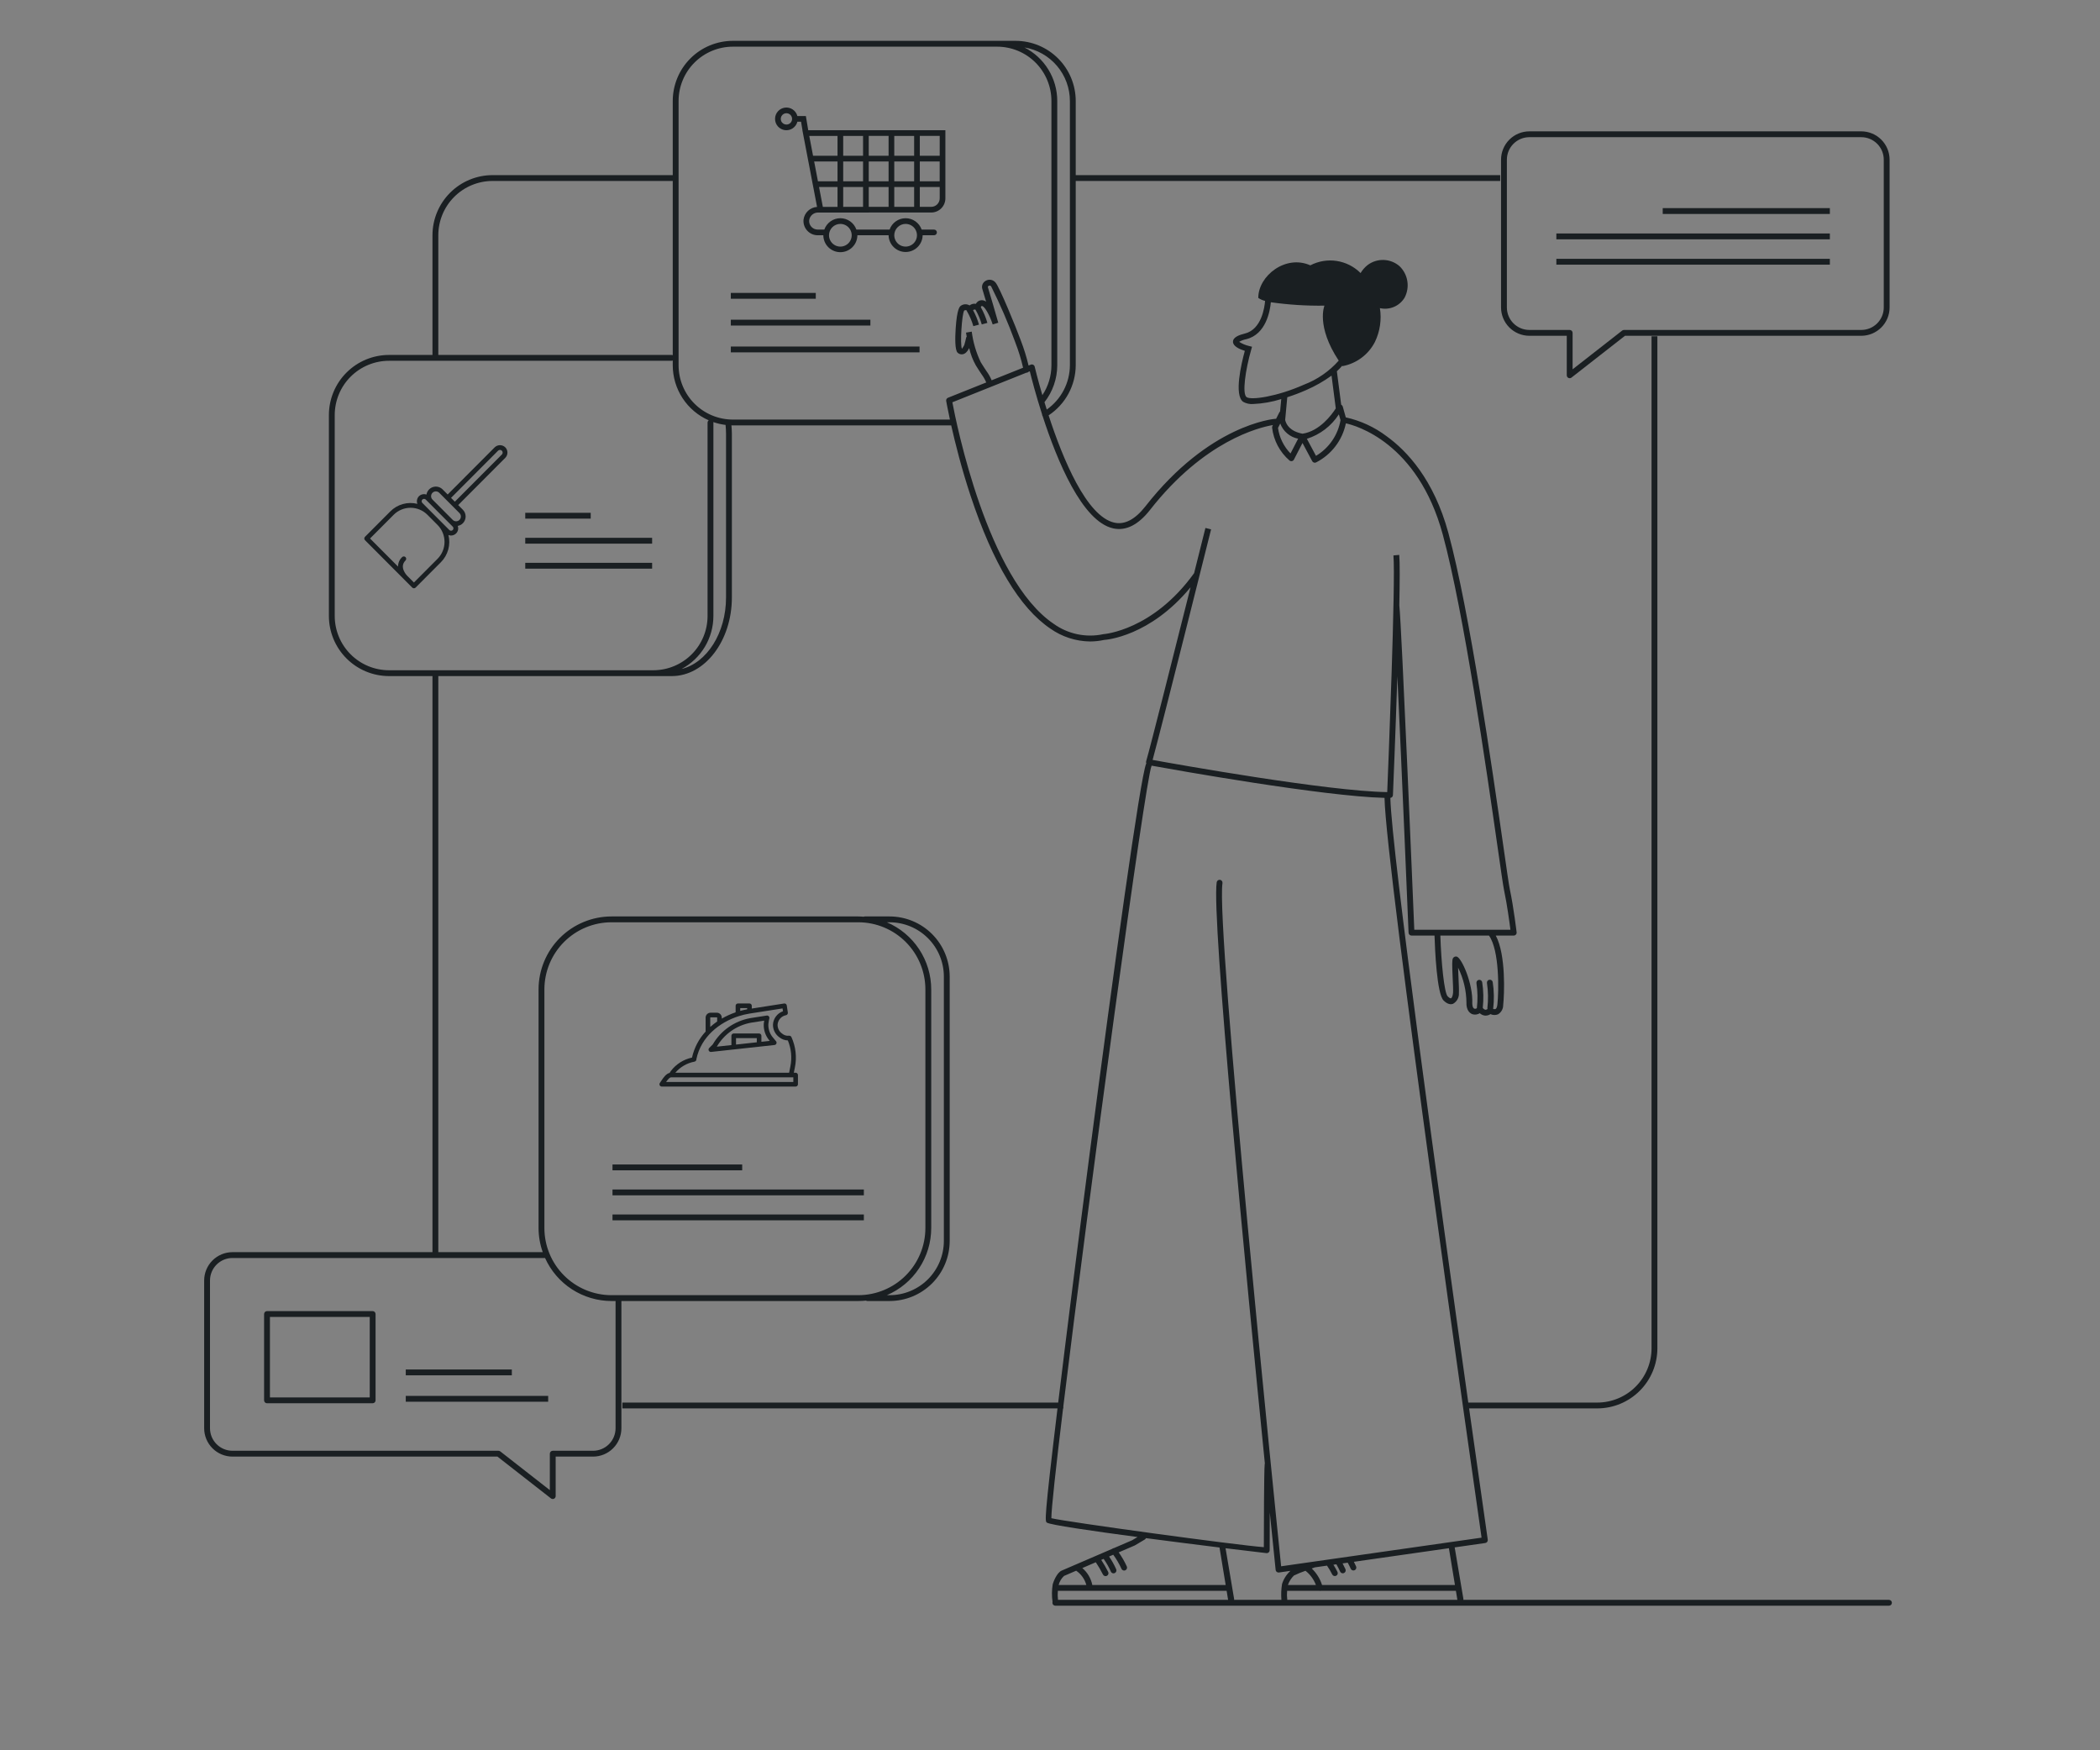 <?xml version="1.0" encoding="utf-8"?><svg width="360" height="300" viewBox="0 0 360 300" fill="none" xmlns="http://www.w3.org/2000/svg">
<rect x="0" y="0" width="360" height="300" fill="#808080" stroke="none"/>
<g id="icon3">
<g id="Group 269">
<rect id="Rectangle 217" width="360" height="300" fill="white" fill-opacity="0.01"/>
<g id="Layer 2">
<g id="Layer 1">
<path id="Vector" d="M323.824 274.219H250.851C250.861 274.176 250.868 274.133 250.874 274.089L249.375 265.224L254.62 264.474C254.751 264.455 254.87 264.385 254.949 264.279C255.029 264.173 255.063 264.039 255.044 263.908C254.999 263.589 253.7 254.546 251.847 241.402H273.823C276.554 241.399 279.171 240.313 281.102 238.382C283.033 236.452 284.119 233.834 284.122 231.103V57.64H283.122V231.104C283.119 233.569 282.138 235.932 280.395 237.676C278.652 239.419 276.288 240.399 273.823 240.402H251.706C246.888 206.202 238.536 145.81 238.347 136.759C238.465 136.747 238.574 136.693 238.655 136.607C238.736 136.521 238.783 136.409 238.789 136.291C238.821 135.521 239.226 125.766 239.548 115.883C240.327 132.309 241.453 159.501 241.469 159.877C241.474 160.006 241.529 160.128 241.622 160.217C241.716 160.307 241.84 160.357 241.969 160.356H245.917C245.993 162.796 246.32 170.335 247.466 171.48C248.176 172.191 248.745 172.181 249.095 172.051C249.421 171.869 249.688 171.598 249.865 171.27C250.043 170.942 250.123 170.57 250.096 170.198C250.128 169.705 250.082 168.703 250.032 167.642C250.006 167.104 249.975 166.429 249.958 165.857C250.89 167.742 251.381 169.814 251.392 171.917C251.362 172.537 251.573 173.647 252.555 173.872C252.942 173.951 253.345 173.877 253.679 173.666C253.901 173.873 254.179 174.01 254.479 174.062C254.546 174.072 254.613 174.077 254.681 174.077C254.975 174.073 255.262 173.985 255.506 173.821C255.708 173.916 255.926 173.969 256.149 173.975C256.372 173.981 256.593 173.941 256.799 173.857C257.073 173.695 257.299 173.464 257.455 173.187C257.611 172.91 257.692 172.597 257.688 172.279C257.884 170.519 258.19 163.673 256.42 160.357H259.496C259.566 160.357 259.636 160.342 259.701 160.313C259.765 160.284 259.823 160.242 259.869 160.189C259.916 160.136 259.952 160.074 259.973 160.007C259.994 159.939 260.001 159.868 259.992 159.798C259.987 159.755 259.474 155.45 258.828 152.434C258.678 151.734 258.263 148.845 257.69 144.845C255.822 131.835 251.938 104.764 248.294 91.347C245.796 82.151 241.159 77.259 237.709 74.775C235.635 73.204 233.246 72.101 230.706 71.539L230.18 69.662C230.16 69.598 230.125 69.538 230.08 69.488C230.035 69.438 229.979 69.398 229.917 69.37L229.178 63.635C229.506 63.341 229.813 63.023 230.096 62.685C230.113 62.709 230.127 62.732 230.145 62.756L230.152 62.755C231.331 62.533 232.443 62.046 233.403 61.329C234.364 60.612 235.148 59.685 235.696 58.619C236.569 56.818 236.87 54.793 236.557 52.816C237.362 53 238.205 52.925 238.965 52.602C239.726 52.279 240.364 51.724 240.791 51.017C241.252 50.14 241.415 49.136 241.254 48.159C241.092 47.181 240.615 46.283 239.896 45.602C239.144 44.958 238.194 44.589 237.205 44.557C236.215 44.525 235.243 44.83 234.45 45.424C233.966 45.805 233.557 46.272 233.243 46.802C232.135 45.693 230.701 44.967 229.151 44.729C227.601 44.491 226.015 44.754 224.625 45.48C220.369 43.58 215.689 47.31 215.706 51.065C216.061 51.304 216.456 51.477 216.872 51.577C216.779 52.717 216.257 56.459 213.411 57.166C212.461 57.403 211.371 57.776 211.369 58.576C211.366 59.347 212.482 59.853 213.398 60.137C212.781 62.393 211.53 67.722 213.109 68.872C213.634 69.165 214.235 69.297 214.835 69.249C216.467 69.176 218.083 68.891 219.642 68.402L219.446 70.508C219.399 70.549 219.36 70.599 219.331 70.655L218.725 71.85L218.719 71.773C218.259 71.808 207.32 72.778 196.363 86.779C194.6 89.032 192.807 89.976 191.042 89.584C186.263 88.531 182.189 78.639 179.763 71.191C181.182 70.254 182.349 68.981 183.16 67.485C183.97 65.989 184.4 64.317 184.411 62.616V31.016H257.178V30.016H184.411V17.299C184.407 14.568 183.321 11.951 181.391 10.02C179.46 8.089 176.842 7.003 174.112 7L125.627 7C122.897 7.003 120.279 8.089 118.348 10.02C116.418 11.951 115.332 14.568 115.329 17.299V30.017H84.438C81.707 30.02 79.089 31.106 77.159 33.036C75.228 34.967 74.142 37.585 74.139 40.315V60.838H66.681C63.95 60.841 61.333 61.927 59.402 63.858C57.471 65.788 56.385 68.406 56.382 71.137V105.582C56.385 108.312 57.471 110.93 59.402 112.861C61.333 114.792 63.95 115.878 66.681 115.881H74.139V214.621H39.853C38.567 214.622 37.333 215.134 36.423 216.044C35.513 216.954 35.002 218.188 35 219.475V244.809C35.002 246.095 35.513 247.329 36.423 248.239C37.333 249.149 38.567 249.661 39.853 249.662H85.278L94.45 256.827C94.524 256.885 94.612 256.92 94.706 256.93C94.799 256.94 94.893 256.923 94.977 256.882C95.061 256.841 95.132 256.778 95.182 256.698C95.231 256.619 95.258 256.527 95.258 256.434V249.662H101.672C102.959 249.661 104.192 249.149 105.102 248.239C106.012 247.329 106.524 246.095 106.525 244.809V222.995H147.138C147.577 222.995 148.016 222.971 148.452 222.925C148.525 222.969 148.608 222.993 148.693 222.995H152.506C155.236 222.992 157.854 221.906 159.785 219.975C161.716 218.044 162.802 215.427 162.805 212.696V167.378C162.801 164.648 161.715 162.03 159.785 160.099C157.854 158.169 155.236 157.083 152.506 157.08H148.258C148.187 157.081 148.117 157.096 148.053 157.126C147.749 157.104 147.447 157.08 147.138 157.08H104.825C101.511 157.084 98.334 158.402 95.99 160.745C93.647 163.089 92.329 166.266 92.325 169.58V210.495C92.328 211.901 92.57 213.296 93.04 214.621H75.139V115.881H115.165C120.844 115.881 125.464 109.837 125.464 102.407V74.311C125.464 73.841 125.424 73.371 125.387 72.903C125.468 72.905 125.546 72.915 125.627 72.915H163.065C163.748 75.957 164.845 80.336 166.391 84.999C170.221 96.552 174.818 104.203 180.054 107.739C182.045 109.147 184.416 109.918 186.854 109.949C187.672 109.948 188.486 109.859 189.284 109.684C189.62 109.664 197.107 109.116 204.094 100.663C201.319 111.713 197.181 128.118 196.479 130.504C196.448 130.619 196.46 130.741 196.513 130.849C196.503 130.861 196.494 130.873 196.486 130.886C195.473 133.22 190.85 166.683 186.863 197.221C184.814 212.909 182.828 228.623 181.405 240.402H106.69V241.402H181.285C178.975 260.591 179.138 260.729 179.464 260.974C179.974 261.357 187.093 262.396 195.009 263.448L194.082 264L190.955 265.346C190.865 265.353 190.778 265.385 190.705 265.438C190.696 265.445 190.692 265.456 190.683 265.463L184.389 268.174L184.372 268.181L182.014 269.197C181.127 269.579 180.574 271.194 180.471 271.515C180.299 272.53 180.288 273.564 180.439 274.582C180.423 274.626 180.414 274.672 180.411 274.719C180.411 274.851 180.464 274.978 180.557 275.072C180.651 275.166 180.778 275.219 180.911 275.219H181.136L181.148 275.221H181.15L181.165 275.219H210.512L210.526 275.221H210.533L210.548 275.219H323.824C323.956 275.219 324.083 275.166 324.177 275.072C324.271 274.978 324.324 274.851 324.324 274.719C324.324 274.586 324.271 274.459 324.177 274.365C324.083 274.271 323.956 274.219 323.824 274.219V274.219ZM152.506 158.08C154.971 158.083 157.335 159.063 159.078 160.806C160.821 162.549 161.802 164.913 161.805 167.378V212.696C161.802 215.161 160.821 217.525 159.078 219.268C157.335 221.011 154.971 221.992 152.506 221.995H152.032C154.286 221.033 156.209 219.431 157.561 217.387C158.913 215.342 159.635 212.946 159.638 210.495V169.58C159.635 167.129 158.913 164.733 157.561 162.689C156.209 160.644 154.287 159.042 152.032 158.08H152.506ZM93.325 169.58C93.329 166.531 94.541 163.608 96.697 161.452C98.853 159.296 101.776 158.083 104.825 158.08H147.138C150.187 158.083 153.11 159.296 155.266 161.452C157.422 163.608 158.634 166.531 158.638 169.58V210.495C158.634 213.544 157.422 216.467 155.266 218.623C153.11 220.779 150.187 221.992 147.138 221.995H104.825C101.776 221.992 98.853 220.779 96.697 218.623C94.541 216.467 93.329 213.544 93.325 210.495V169.58ZM104.825 222.995H105.525V244.809C105.524 245.83 105.118 246.81 104.395 247.532C103.673 248.255 102.693 248.661 101.672 248.662H94.758C94.625 248.662 94.498 248.715 94.404 248.808C94.311 248.902 94.258 249.029 94.258 249.162V255.408L85.758 248.768C85.67 248.699 85.562 248.661 85.45 248.662H39.853C38.832 248.661 37.852 248.254 37.13 247.532C36.408 246.81 36.001 245.83 36 244.809V219.475C36.001 218.453 36.407 217.473 37.13 216.751C37.852 216.029 38.832 215.622 39.853 215.621H93.437C94.425 217.815 96.025 219.678 98.044 220.986C100.064 222.294 102.419 222.992 104.825 222.995V222.995ZM220.676 274.219C220.611 273.703 220.603 273.183 220.651 272.666H226.215C226.241 272.67 226.261 272.69 226.287 272.69C226.33 272.691 226.373 272.685 226.415 272.674C226.421 272.672 226.425 272.668 226.431 272.666H249.582L249.836 274.213H249.833C249.823 274.213 249.814 274.218 249.804 274.219H220.676ZM181.371 274.219C181.307 273.703 181.3 273.183 181.348 272.666H210.278L210.533 274.219H181.371ZM210.095 265.37C214.207 265.875 217.072 266.213 217.157 266.213C217.29 266.213 217.417 266.16 217.511 266.066C217.605 265.973 217.657 265.845 217.657 265.713C217.658 263.953 217.664 261.565 217.676 259.223C218.232 264.724 218.603 268.331 218.681 269.083C218.694 269.206 218.752 269.32 218.843 269.403C218.935 269.486 219.054 269.532 219.178 269.533C219.202 269.532 219.226 269.531 219.249 269.528L221.217 269.246L221.216 269.247C220.547 269.859 220.051 270.636 219.778 271.499C219.633 272.398 219.596 273.312 219.669 274.219H211.551C211.56 274.179 211.566 274.138 211.57 274.097L210.095 265.37ZM225.584 271.666H220.787C221 271.055 221.351 270.501 221.814 270.049C222.458 269.737 223.12 269.464 223.798 269.233C224.604 269.866 225.222 270.707 225.584 271.666V271.666ZM249.418 271.666H226.637C226.293 270.592 225.687 269.621 224.873 268.841C225.013 268.791 225.153 268.741 225.291 268.692C225.313 268.682 225.333 268.669 225.353 268.655L227.484 268.351C227.819 268.831 228.118 269.335 228.378 269.858C228.407 269.919 228.448 269.973 228.498 270.017C228.549 270.061 228.607 270.095 228.671 270.116C228.735 270.137 228.802 270.145 228.869 270.14C228.936 270.134 229.001 270.116 229.06 270.085C229.119 270.053 229.172 270.011 229.215 269.959C229.257 269.907 229.289 269.847 229.308 269.783C229.327 269.719 229.333 269.651 229.325 269.585C229.318 269.518 229.297 269.454 229.264 269.395C229.025 268.938 228.826 268.575 228.584 268.194L229.097 268.121C229.333 268.531 229.53 268.925 229.739 269.375C229.779 269.461 229.843 269.534 229.924 269.586C230.004 269.637 230.097 269.664 230.193 269.664C230.265 269.664 230.337 269.648 230.403 269.617C230.462 269.589 230.516 269.55 230.56 269.502C230.605 269.454 230.639 269.397 230.662 269.335C230.684 269.274 230.695 269.208 230.692 269.143C230.689 269.077 230.674 269.013 230.646 268.953C230.484 268.605 230.327 268.287 230.158 267.969L231.038 267.843C231.231 268.193 231.396 268.525 231.558 268.888C231.612 269.009 231.712 269.103 231.836 269.151C231.96 269.198 232.097 269.194 232.218 269.14C232.339 269.086 232.434 268.986 232.481 268.862C232.529 268.738 232.525 268.6 232.471 268.479C232.362 268.235 232.235 267.97 232.093 267.693L248.383 265.365L249.418 271.666ZM255.262 160.371C257.072 162.917 256.945 169.909 256.694 172.168C256.647 172.591 256.53 172.876 256.374 172.951C256.236 172.992 256.089 172.981 255.959 172.92C255.965 172.905 255.97 172.889 255.974 172.873C256.152 171.36 256.125 169.83 255.893 168.324C255.881 168.26 255.856 168.198 255.82 168.143C255.783 168.089 255.737 168.041 255.682 168.005C255.628 167.968 255.567 167.942 255.502 167.929C255.438 167.916 255.372 167.915 255.307 167.928C255.243 167.94 255.181 167.965 255.126 168.002C255.072 168.038 255.024 168.084 254.988 168.139C254.951 168.193 254.925 168.255 254.912 168.319C254.899 168.383 254.898 168.45 254.911 168.514C255.12 169.917 255.144 171.341 254.982 172.749C254.974 172.815 254.979 172.882 254.997 172.946C254.895 173.031 254.766 173.076 254.634 173.075C254.45 173.022 254.291 172.904 254.187 172.743C254.349 171.28 254.316 169.802 254.089 168.347C254.064 168.217 253.988 168.102 253.878 168.027C253.768 167.953 253.634 167.925 253.503 167.951C253.373 167.976 253.258 168.051 253.184 168.161C253.109 168.271 253.082 168.406 253.107 168.536C253.316 169.939 253.34 171.363 253.178 172.772C253.177 172.782 253.181 172.791 253.18 172.801C253.123 172.843 253.059 172.874 252.99 172.89C252.921 172.907 252.849 172.91 252.779 172.898C252.375 172.805 252.39 171.972 252.391 171.962C252.527 168.582 250.574 164.172 249.712 163.951C249.589 163.928 249.462 163.943 249.348 163.995C249.234 164.047 249.139 164.133 249.076 164.242C248.913 164.567 248.921 165.308 249.033 167.69C249.079 168.676 249.127 169.696 249.098 170.132C249.058 170.727 248.863 171.07 248.743 171.115C248.686 171.138 248.492 171.093 248.173 170.774C247.579 170.181 247.062 164.933 246.918 160.357H255.256L255.262 160.371ZM229.802 72.021C229.584 73.283 229.095 74.482 228.369 75.537C227.644 76.592 226.698 77.477 225.598 78.132L224.038 75.212C226.298 74.494 228.237 73.01 229.521 71.017L229.802 72.021ZM213.697 68.064C212.911 67.492 213.499 63.396 214.494 59.929L214.636 59.434L214.137 59.307C213.529 59.169 212.949 58.927 212.424 58.591C212.804 58.371 213.22 58.217 213.652 58.137C217.048 57.293 217.724 53.287 217.859 51.807C220.902 52.238 223.975 52.433 227.049 52.389C227.049 52.389 225.568 55.875 229.495 61.811C227.873 63.642 225.833 65.054 223.548 65.927C218.945 67.978 214.466 68.629 213.697 68.064V68.064ZM223.955 66.841C225.476 66.179 226.922 65.355 228.266 64.383L228.99 70.003C228.287 71.101 226.229 73.893 223.287 74.339C221.181 73.927 220.508 72.826 220.314 71.987L220.675 68.087C221.79 67.73 222.884 67.314 223.955 66.842V66.841ZM219.471 72.59C219.715 73.251 220.125 73.838 220.662 74.294C221.199 74.75 221.845 75.06 222.537 75.194L221.232 77.724C220.07 76.53 219.319 74.998 219.086 73.349L219.471 72.59ZM183.411 17.298V62.616C183.401 64.105 183.036 65.569 182.346 66.888C181.656 68.206 180.661 69.341 179.444 70.198C179.308 69.767 179.177 69.345 179.053 68.938C180.466 67.133 181.238 64.909 181.244 62.617V17.299C181.241 15.401 180.715 13.541 179.722 11.924C178.73 10.307 177.31 8.995 175.619 8.133C177.792 8.492 179.768 9.61 181.195 11.288C182.622 12.966 183.407 15.096 183.411 17.299L183.411 17.298ZM75.139 40.315C75.142 37.85 76.122 35.487 77.865 33.743C79.609 32 81.972 31.02 84.438 31.017H115.329V60.88C115.266 60.852 115.198 60.838 115.129 60.838H75.139V40.315ZM111.353 114.881H66.681C64.215 114.878 61.852 113.897 60.109 112.154C58.365 110.411 57.385 108.047 57.382 105.582V71.137C57.385 68.671 58.365 66.308 60.109 64.565C61.852 62.822 64.215 61.841 66.681 61.838H115.129C115.198 61.838 115.266 61.823 115.329 61.796V62.616C115.331 64.617 115.916 66.573 117.011 68.248C118.107 69.922 119.666 71.241 121.498 72.044C121.437 72.089 121.386 72.148 121.352 72.216C121.317 72.283 121.298 72.358 121.297 72.434V105.582C121.294 108.047 120.314 110.411 118.571 112.154C116.827 113.897 114.464 114.878 111.998 114.881H111.353ZM124.464 74.311V102.407C124.464 108.519 121.168 113.607 116.837 114.668C118.485 113.79 119.863 112.481 120.825 110.881C121.786 109.281 122.295 107.449 122.297 105.582V72.435C122.294 72.404 122.288 72.374 122.279 72.345C122.961 72.582 123.666 72.745 124.383 72.832C124.427 73.323 124.464 73.818 124.464 74.311ZM125.627 71.915C123.162 71.912 120.799 70.931 119.055 69.188C117.312 67.445 116.332 65.082 116.329 62.616V17.299C116.332 14.834 117.312 12.47 119.055 10.727C120.799 8.984 123.162 8.003 125.627 8H170.945C173.41 8.003 175.774 8.984 177.517 10.727C179.26 12.47 180.241 14.834 180.244 17.299V62.616C180.239 64.437 179.7 66.216 178.693 67.732C177.86 64.89 177.392 62.919 177.376 62.85C177.359 62.78 177.328 62.714 177.283 62.657C177.239 62.6 177.183 62.554 177.12 62.52C177.056 62.487 176.986 62.467 176.914 62.464C176.842 62.461 176.77 62.473 176.703 62.501L176.325 62.652C175.985 61.212 175.547 59.798 175.016 58.417L174.944 58.222C174.22 56.237 171.343 49.183 170.659 48.425C170.458 48.18 170.174 48.016 169.86 47.964C169.547 47.911 169.225 47.974 168.955 48.141C168.711 48.279 168.524 48.497 168.424 48.759C168.325 49.021 168.32 49.309 168.411 49.574C168.456 49.696 168.716 50.573 169.046 51.705C168.792 51.511 168.472 51.424 168.155 51.462C167.973 51.487 167.799 51.555 167.65 51.662C167.5 51.769 167.379 51.91 167.297 52.075C167.107 52.041 166.911 52.047 166.723 52.095C166.535 52.142 166.359 52.229 166.207 52.35C165.976 52.208 165.706 52.139 165.434 52.154C165.163 52.169 164.902 52.266 164.687 52.433C164.532 52.55 164.057 52.906 163.832 56.268C163.722 57.918 163.688 59.983 164.158 60.446C164.272 60.56 164.412 60.645 164.566 60.693C164.72 60.741 164.883 60.75 165.042 60.72C165.469 60.64 165.833 60.293 166.148 59.664C166.38 60.704 166.764 61.703 167.288 62.631C167.705 63.304 168.024 63.785 168.277 64.164C168.595 64.594 168.861 65.06 169.069 65.554L162.512 68.176C162.405 68.219 162.317 68.296 162.261 68.396C162.205 68.496 162.185 68.612 162.204 68.725C162.21 68.755 162.422 69.96 162.844 71.915H125.627ZM169.997 65.182C169.766 64.624 169.468 64.096 169.11 63.609C168.863 63.237 168.548 62.765 168.138 62.103C167.343 60.444 166.818 58.667 166.584 56.841L165.599 57.011C165.638 57.237 165.679 57.466 165.722 57.697C165.662 57.766 165.623 57.851 165.609 57.941C165.586 58.126 165.402 58.795 165.302 59.147C165.187 59.371 165.054 59.586 164.906 59.79C164.551 59.064 164.89 53.821 165.288 53.233C165.357 53.181 165.443 53.153 165.53 53.157C165.617 53.16 165.7 53.194 165.765 53.252L165.727 53.276C166.212 54.101 166.594 54.984 166.861 55.904L167.827 55.644C167.582 54.782 167.241 53.951 166.811 53.164C166.867 53.113 166.935 53.079 167.009 53.064C167.083 53.05 167.159 53.056 167.229 53.082C167.687 53.877 168.047 54.723 168.301 55.604L169.267 55.344C168.999 54.408 168.621 53.507 168.14 52.66C168.154 52.584 168.191 52.468 168.305 52.45C168.742 52.397 169.621 53.927 170.178 55.611L171.133 55.315C170.856 54.349 169.463 49.515 169.344 49.209C169.324 49.16 169.38 49.054 169.482 48.991C169.553 48.948 169.639 48.934 169.72 48.953C169.801 48.973 169.872 49.023 169.917 49.094C171.455 52.172 172.82 55.334 174.006 58.565L174.077 58.761C174.615 60.149 175.053 61.575 175.386 63.027L169.997 65.182ZM207.615 90.733L206.645 90.491C206.619 90.597 205.829 93.755 204.702 98.248L204.699 98.246C197.641 108.048 189.308 108.682 189.15 108.696C187.682 109.012 186.163 109.016 184.693 108.708C183.223 108.401 181.834 107.788 180.615 106.911C169.295 99.266 163.937 72.542 163.263 68.952L175.958 63.875L175.975 63.878C176.006 63.878 176.037 63.875 176.068 63.869C176.162 63.849 176.248 63.801 176.316 63.731L176.538 63.642C176.83 64.824 177.556 67.64 178.643 71.025C178.64 71.114 178.662 71.201 178.706 71.278C178.712 71.289 178.724 71.293 178.732 71.303C181.216 78.976 185.517 89.391 190.826 90.561C193.001 91.045 195.13 89.976 197.15 87.396C206.415 75.557 215.834 73.257 218.217 72.853L218.127 73.029C218.084 73.114 218.066 73.21 218.075 73.305C218.331 75.489 219.396 77.497 221.06 78.935C221.148 79.006 221.258 79.045 221.372 79.045C221.407 79.044 221.442 79.041 221.476 79.034C221.549 79.019 221.617 78.987 221.675 78.942C221.734 78.897 221.782 78.84 221.816 78.774L223.285 75.926L224.954 79.046C225.015 79.162 225.119 79.248 225.244 79.288C225.368 79.327 225.503 79.316 225.62 79.257C226.918 78.595 228.05 77.649 228.933 76.49C229.816 75.331 230.427 73.989 230.721 72.562C232.315 72.907 243.034 75.796 247.329 91.608C250.957 104.965 254.836 131.997 256.7 144.987C257.298 149.156 257.693 151.91 257.85 152.642C258.35 154.974 258.77 158.098 258.93 159.356H242.448C242.217 153.793 240.299 107.714 239.887 103.798H239.882C239.966 99.612 239.982 96.34 239.87 95.111L238.874 95.201C239.271 99.577 237.987 131.44 237.81 135.766C227.589 135.62 201.663 130.989 197.59 130.25C199.166 124.521 207.527 91.084 207.615 90.733H207.615ZM182.241 241.402H182.287V241.027C186.602 205.529 196.31 133.806 197.404 131.285C197.408 131.269 197.412 131.253 197.414 131.236C201.4 131.958 226.743 136.486 237.346 136.756C237.588 148.968 252.803 255.323 253.983 263.555L219.623 268.464C218.782 260.265 208.415 158.787 209.566 151.375C209.587 151.244 209.554 151.11 209.476 151.003C209.398 150.896 209.28 150.824 209.149 150.803C209.018 150.783 208.885 150.815 208.777 150.894C208.67 150.972 208.599 151.089 208.578 151.22C207.659 157.141 213.667 219.179 216.834 250.845C216.822 250.873 216.813 250.902 216.806 250.931C216.681 252.057 216.661 262.653 216.658 265.187C211.92 264.836 182.932 260.871 180.233 260.223C180.231 258.647 181.011 251.533 182.241 241.402ZM194.535 264.89L196.247 263.876C196.337 263.82 196.406 263.737 196.444 263.638C200.84 264.217 205.359 264.786 209.059 265.243L210.114 271.666H187.251C187.027 270.533 186.422 269.51 185.538 268.768L187.85 267.771C188.304 268.442 188.713 269.143 189.075 269.868C189.104 269.928 189.145 269.982 189.195 270.027C189.245 270.071 189.304 270.105 189.368 270.126C189.431 270.147 189.499 270.156 189.566 270.15C189.633 270.145 189.698 270.126 189.757 270.095C189.817 270.064 189.87 270.021 189.912 269.969C189.955 269.917 189.986 269.857 190.005 269.793C190.024 269.729 190.03 269.661 190.022 269.594C190.015 269.528 189.994 269.463 189.96 269.405C189.607 268.705 189.214 268.025 188.784 267.369L189.192 267.193C189.682 267.878 190.099 268.612 190.436 269.384C190.476 269.471 190.54 269.544 190.621 269.595C190.701 269.646 190.794 269.673 190.89 269.673C190.962 269.673 191.034 269.657 191.1 269.626C191.22 269.57 191.313 269.469 191.358 269.344C191.404 269.22 191.398 269.082 191.342 268.962C191.006 268.202 190.599 267.474 190.127 266.789L190.843 266.481C191.395 267.236 191.867 268.046 192.254 268.897C192.293 268.985 192.357 269.06 192.439 269.113C192.52 269.165 192.614 269.193 192.711 269.193C192.781 269.193 192.851 269.178 192.915 269.149C193.035 269.095 193.13 268.995 193.177 268.871C193.225 268.747 193.221 268.61 193.167 268.489C192.781 267.643 192.315 266.837 191.777 266.079L194.535 264.89ZM182.41 270.115L184.485 269.221C185.34 269.801 185.958 270.669 186.227 271.666H181.483C181.634 271.07 181.957 270.531 182.41 270.115Z" fill="#1A1F22"/>
<path id="Vector_2" d="M138.149 19.89H136.695C136.576 19.432 136.294 19.032 135.903 18.767C135.511 18.501 135.035 18.387 134.566 18.447C134.096 18.507 133.664 18.736 133.351 19.091C133.038 19.446 132.866 19.904 132.866 20.377C132.866 20.851 133.038 21.308 133.351 21.663C133.664 22.018 134.096 22.247 134.566 22.307C135.035 22.367 135.511 22.253 135.903 21.988C136.294 21.722 136.576 21.323 136.695 20.864H137.323L137.567 22.322H137.554L137.662 22.889L138.907 29.396L139.414 32.052H139.416L140.067 35.465C139.488 35.502 138.94 35.74 138.517 36.137C138.094 36.534 137.823 37.066 137.749 37.642C137.716 37.98 137.753 38.322 137.859 38.645C137.966 38.968 138.138 39.265 138.366 39.517C138.594 39.77 138.872 39.972 139.182 40.111C139.493 40.249 139.829 40.322 140.169 40.323H141.141C141.146 41.094 141.455 41.832 142.002 42.376C142.549 42.92 143.289 43.225 144.06 43.225C144.831 43.225 145.571 42.92 146.118 42.376C146.665 41.832 146.974 41.094 146.979 40.323H152.33C152.343 41.089 152.657 41.818 153.203 42.355C153.749 42.891 154.484 43.192 155.25 43.192C156.015 43.192 156.75 42.891 157.296 42.355C157.842 41.818 158.156 41.089 158.169 40.323H160.114C160.179 40.324 160.243 40.312 160.303 40.288C160.363 40.264 160.417 40.228 160.463 40.183C160.509 40.138 160.546 40.084 160.571 40.024C160.596 39.965 160.609 39.901 160.609 39.836C160.609 39.772 160.596 39.708 160.571 39.648C160.546 39.589 160.509 39.535 160.463 39.489C160.417 39.444 160.363 39.408 160.303 39.384C160.243 39.36 160.179 39.348 160.114 39.349H157.997C157.797 38.78 157.425 38.287 156.933 37.939C156.441 37.59 155.852 37.403 155.249 37.403C154.646 37.403 154.058 37.59 153.565 37.939C153.073 38.287 152.701 38.78 152.501 39.349H146.809C146.608 38.78 146.237 38.287 145.744 37.939C145.252 37.59 144.664 37.403 144.061 37.403C143.458 37.403 142.869 37.59 142.377 37.939C141.885 38.287 141.513 38.78 141.313 39.349H140.168C139.965 39.348 139.763 39.305 139.577 39.222C139.391 39.139 139.224 39.018 139.087 38.867C138.949 38.716 138.845 38.537 138.781 38.343C138.717 38.149 138.695 37.943 138.717 37.74C138.769 37.37 138.955 37.033 139.24 36.792C139.524 36.551 139.887 36.422 140.26 36.431H143.65L148.927 36.428V36.427H157.681V36.425H159.641C160.284 36.424 160.901 36.169 161.355 35.714C161.81 35.259 162.066 34.643 162.066 34V22.317L138.554 22.323L138.149 19.89ZM134.819 21.35C134.627 21.351 134.438 21.294 134.278 21.187C134.118 21.08 133.992 20.929 133.919 20.751C133.845 20.573 133.825 20.377 133.862 20.188C133.9 19.999 133.992 19.826 134.128 19.689C134.264 19.553 134.438 19.46 134.627 19.423C134.816 19.385 135.012 19.404 135.189 19.478C135.367 19.552 135.519 19.677 135.626 19.837C135.733 19.997 135.79 20.186 135.79 20.378C135.789 20.635 135.687 20.882 135.505 21.064C135.324 21.246 135.077 21.349 134.82 21.35H134.819ZM155.249 38.377C155.634 38.377 156.01 38.492 156.33 38.705C156.65 38.919 156.899 39.223 157.046 39.579C157.194 39.934 157.232 40.325 157.157 40.703C157.082 41.08 156.897 41.427 156.625 41.699C156.352 41.971 156.006 42.156 155.628 42.231C155.251 42.307 154.86 42.268 154.504 42.121C154.149 41.974 153.845 41.724 153.631 41.404C153.417 41.084 153.303 40.708 153.303 40.324C153.303 39.807 153.508 39.312 153.873 38.948C154.238 38.583 154.733 38.377 155.249 38.377ZM144.062 38.377C144.446 38.377 144.822 38.492 145.142 38.706C145.462 38.92 145.711 39.224 145.858 39.579C146.006 39.935 146.044 40.326 145.969 40.703C145.894 41.081 145.708 41.427 145.436 41.699C145.164 41.971 144.817 42.157 144.44 42.231C144.063 42.307 143.671 42.268 143.316 42.121C142.96 41.974 142.657 41.724 142.443 41.404C142.229 41.084 142.115 40.708 142.115 40.324C142.115 39.807 142.32 39.312 142.685 38.947C143.05 38.582 143.545 38.377 144.062 38.377ZM157.682 23.291L161.092 23.288V26.702H157.682V23.291ZM157.682 27.675H161.087V31.08H157.682V27.675ZM157.682 32.053H161.092V34C161.092 34.385 160.939 34.754 160.667 35.026C160.395 35.299 160.026 35.452 159.641 35.453H157.681L157.682 32.053ZM153.303 23.296H156.71V26.702H153.303L153.303 23.296ZM153.303 27.675H156.71V31.08H153.303L153.303 27.675ZM153.303 32.053H156.71V35.453H153.303L153.303 32.053ZM148.927 23.294H152.33V26.702H148.927L148.927 23.294ZM148.927 27.675H152.33V31.08H148.927L148.927 27.675ZM148.927 32.053H152.33V35.453L148.927 35.455L148.927 32.053ZM144.548 23.296H147.952V26.702H144.548V23.296ZM144.548 27.675H147.952V31.08H144.548V27.675ZM144.548 32.053H147.952V35.455L144.548 35.458V32.053ZM143.575 35.458H141.059L140.407 32.053H143.575V35.458ZM143.575 31.08H140.22L139.568 27.675H143.575L143.575 31.08ZM143.575 23.296V26.702H139.382L138.73 23.297L143.575 23.296Z" fill="#1A1F22"/>
<path id="Vector_3" d="M139.849 50.206H125.284V51.206H139.849V50.206Z" fill="#1A1F22"/>
<path id="Vector_4" d="M149.211 54.798H125.284V55.798H149.211V54.798Z" fill="#1A1F22"/>
<path id="Vector_5" d="M157.635 59.395H125.284V60.395H157.635V59.395Z" fill="#1A1F22"/>
<path id="Vector_6" d="M113.447 186.239H136.393C136.445 186.239 136.497 186.229 136.545 186.209C136.593 186.19 136.636 186.161 136.673 186.124C136.71 186.087 136.739 186.044 136.759 185.996C136.779 185.948 136.789 185.897 136.79 185.845V184.26C136.789 184.209 136.779 184.157 136.759 184.109C136.739 184.061 136.71 184.018 136.673 183.981C136.636 183.945 136.593 183.916 136.545 183.896C136.497 183.876 136.445 183.866 136.393 183.866H136.084L136.268 182.953C136.622 181.2 136.414 179.381 135.673 177.754C135.638 177.678 135.581 177.615 135.508 177.574C135.436 177.532 135.352 177.515 135.269 177.524C135.057 177.549 134.842 177.53 134.638 177.468C134.433 177.406 134.244 177.302 134.082 177.163C133.837 176.992 133.637 176.765 133.501 176.499C133.364 176.234 133.294 175.939 133.298 175.641C133.323 175.246 133.479 174.872 133.74 174.576C134.001 174.28 134.354 174.08 134.742 174.006C134.842 173.987 134.931 173.93 134.99 173.847C135.049 173.764 135.073 173.661 135.059 173.56L134.875 172.333C134.867 172.281 134.849 172.231 134.822 172.187C134.795 172.142 134.759 172.103 134.717 172.072C134.675 172.041 134.628 172.019 134.577 172.007C134.527 171.994 134.474 171.992 134.423 172.001L128.876 172.868V172.391C128.876 172.286 128.834 172.186 128.76 172.112C128.686 172.038 128.586 171.996 128.481 171.996H126.502C126.45 171.996 126.399 172.006 126.351 172.026C126.303 172.046 126.259 172.075 126.223 172.112C126.186 172.148 126.157 172.192 126.137 172.24C126.117 172.288 126.107 172.339 126.107 172.391V173.511C125.282 173.793 124.486 174.156 123.732 174.593V174.424C123.732 174.313 123.71 174.203 123.668 174.101C123.625 173.998 123.563 173.905 123.484 173.826C123.406 173.748 123.313 173.685 123.21 173.643C123.107 173.6 122.997 173.579 122.886 173.579H121.81C121.699 173.579 121.589 173.6 121.486 173.643C121.384 173.685 121.29 173.748 121.212 173.826C121.133 173.905 121.071 173.998 121.028 174.101C120.986 174.203 120.964 174.313 120.964 174.424V176.743C120.966 176.763 120.97 176.782 120.975 176.801C119.809 178.055 119 179.598 118.63 181.27C117.188 181.576 115.903 182.389 115.009 183.561L114.797 183.892C114.177 184.042 113.7 184.749 113.427 185.161L113.116 185.624C113.077 185.684 113.054 185.753 113.051 185.825C113.047 185.896 113.063 185.967 113.096 186.03C113.13 186.094 113.181 186.147 113.243 186.183C113.304 186.22 113.375 186.239 113.447 186.239ZM126.898 172.788H128.085V172.994C127.975 173.013 127.865 173.039 127.755 173.062C127.673 173.079 127.593 173.092 127.509 173.112C127.389 173.139 127.268 173.172 127.148 173.203C127.065 173.224 126.982 173.243 126.898 173.267L126.898 172.788ZM121.754 174.425C121.754 174.41 121.76 174.396 121.77 174.386C121.781 174.375 121.795 174.37 121.81 174.37H122.886C122.901 174.37 122.915 174.376 122.925 174.386C122.936 174.396 122.942 174.411 122.942 174.425V175.086C122.526 175.371 122.129 175.683 121.754 176.019V174.425ZM119.03 181.973L119.104 181.95C119.176 181.928 119.241 181.884 119.29 181.826C119.338 181.767 119.369 181.696 119.378 181.62C119.381 181.59 119.383 181.559 119.383 181.529C120.179 177.69 123.356 175.216 126.636 174.173C126.918 174.082 127.196 174.004 127.474 173.937C127.515 173.927 127.555 173.916 127.594 173.906C127.888 173.836 128.178 173.779 128.464 173.734L128.543 173.72L134.15 172.845L134.224 173.331C133.747 173.497 133.33 173.8 133.026 174.203C132.721 174.605 132.542 175.089 132.51 175.592C132.497 176.021 132.59 176.446 132.781 176.83C132.972 177.214 133.255 177.544 133.604 177.793C134.016 178.128 134.528 178.317 135.059 178.328C135.645 179.742 135.795 181.298 135.491 182.798L135.279 183.866H115.773C116.611 182.882 117.76 182.214 119.03 181.973ZM115.02 184.657H135.998V185.449H114.187C114.548 184.929 114.827 184.665 115.02 184.657Z" fill="#1A1F22"/>
<path id="Vector_7" d="M132.496 177.822C131.957 177.189 131.679 176.374 131.72 175.544C131.729 175.393 131.748 175.242 131.778 175.094L131.89 174.537C131.902 174.475 131.9 174.41 131.882 174.349C131.864 174.288 131.832 174.232 131.788 174.186C131.743 174.14 131.688 174.106 131.628 174.085C131.567 174.065 131.503 174.059 131.44 174.068L128.585 174.514C127.259 174.758 126.001 175.285 124.897 176.06C123.794 176.835 122.871 177.84 122.193 179.006L121.576 179.632C121.521 179.687 121.484 179.758 121.47 179.834C121.455 179.911 121.464 179.99 121.494 180.062C121.524 180.134 121.575 180.195 121.641 180.238C121.706 180.281 121.782 180.304 121.86 180.303C121.874 180.303 121.887 180.303 121.903 180.302L132.77 179.116C132.841 179.108 132.909 179.082 132.966 179.038C133.024 178.995 133.068 178.937 133.095 178.871C133.122 178.805 133.13 178.732 133.119 178.662C133.109 178.591 133.079 178.524 133.033 178.469L132.496 177.822ZM129.736 178.65L127 178.95L126.175 179.04V177.932H129.736V178.65ZM130.526 178.565V177.536C130.527 177.484 130.516 177.432 130.497 177.384C130.477 177.336 130.448 177.292 130.411 177.256C130.374 177.219 130.33 177.19 130.282 177.17C130.234 177.15 130.183 177.14 130.131 177.14H125.78C125.728 177.14 125.676 177.15 125.628 177.17C125.58 177.189 125.536 177.219 125.499 177.255C125.462 177.292 125.433 177.336 125.413 177.384C125.394 177.432 125.384 177.484 125.384 177.536V179.126L122.882 179.4C123.502 178.338 124.342 177.422 125.347 176.714C126.352 176.006 127.498 175.523 128.706 175.297L131.003 174.938C130.967 175.121 130.942 175.307 130.93 175.494C130.876 176.526 131.219 177.539 131.888 178.326L131.955 178.409L130.526 178.565Z" fill="#1A1F22"/>
<path id="Vector_8" d="M86.328 76.958L86.614 76.668C86.371 76.435 86.048 76.304 85.712 76.304C85.376 76.304 85.052 76.435 84.81 76.668L76.743 84.756L75.876 83.885C75.664 83.672 75.398 83.522 75.106 83.451C74.814 83.379 74.508 83.39 74.222 83.482C73.935 83.573 73.68 83.742 73.484 83.97C73.287 84.197 73.157 84.474 73.109 84.771C72.89 84.693 72.655 84.678 72.428 84.727C72.202 84.775 71.993 84.886 71.826 85.047C71.658 85.216 71.543 85.43 71.494 85.664C71.445 85.897 71.465 86.14 71.552 86.362C70.732 86.155 69.873 86.166 69.058 86.393C68.244 86.62 67.503 87.056 66.909 87.657L62.569 92.01C62.531 92.048 62.501 92.093 62.48 92.143C62.46 92.192 62.449 92.245 62.449 92.299C62.449 92.353 62.46 92.406 62.48 92.456C62.501 92.505 62.531 92.55 62.569 92.588L70.669 100.712C70.745 100.789 70.849 100.832 70.957 100.833C71.066 100.833 71.17 100.789 71.248 100.712L75.587 96.36C76.183 95.76 76.615 95.016 76.841 94.2C77.067 93.384 77.078 92.523 76.875 91.701C77.095 91.788 77.335 91.809 77.566 91.763C77.798 91.716 78.011 91.603 78.18 91.438C78.349 91.273 78.466 91.063 78.518 90.832C78.57 90.602 78.554 90.361 78.472 90.14C78.804 90.084 79.11 89.925 79.347 89.687C79.653 89.379 79.825 88.962 79.825 88.527C79.825 88.093 79.653 87.676 79.347 87.368L78.55 86.568L86.618 78.477C86.856 78.236 86.99 77.912 86.99 77.573C86.99 77.234 86.856 76.909 86.618 76.669L86.328 76.958ZM75.007 95.782L70.957 99.844L69.802 98.685C69.743 98.625 68.374 97.211 69.512 96.07C69.55 96.032 69.581 95.987 69.602 95.937C69.623 95.887 69.633 95.834 69.634 95.78C69.634 95.726 69.623 95.672 69.603 95.622C69.582 95.572 69.552 95.527 69.513 95.489C69.475 95.451 69.43 95.421 69.38 95.4C69.33 95.38 69.276 95.369 69.222 95.37C69.168 95.37 69.115 95.381 69.065 95.402C69.016 95.423 68.971 95.454 68.933 95.492C68.711 95.7 68.535 95.952 68.415 96.231C68.296 96.51 68.235 96.811 68.237 97.115L63.436 92.299L67.488 88.235C67.867 87.854 68.318 87.552 68.813 87.346C69.309 87.14 69.841 87.034 70.378 87.033C70.915 87.033 71.447 87.139 71.943 87.345C72.439 87.55 72.89 87.852 73.269 88.232L75.01 89.979C75.776 90.751 76.205 91.794 76.205 92.881C76.204 93.969 75.773 95.012 75.007 95.782ZM77.612 90.851C77.534 90.925 77.43 90.966 77.323 90.966C77.215 90.966 77.112 90.925 77.033 90.851L75.588 89.4L75.586 89.399L73.85 87.658L73.847 87.656L72.404 86.207C72.327 86.131 72.283 86.026 72.283 85.917C72.282 85.808 72.325 85.704 72.402 85.626C72.478 85.549 72.583 85.505 72.692 85.505C72.801 85.504 72.905 85.547 72.983 85.624L77.613 90.267C77.689 90.345 77.732 90.45 77.732 90.559C77.732 90.668 77.689 90.773 77.612 90.851ZM78.769 87.946C78.922 88.101 79.007 88.31 79.007 88.527C79.007 88.745 78.922 88.954 78.769 89.109C78.615 89.262 78.408 89.348 78.191 89.348C77.974 89.349 77.766 89.263 77.612 89.11V89.109L74.14 85.628C73.987 85.473 73.901 85.264 73.901 85.046C73.901 84.828 73.987 84.618 74.14 84.464C74.216 84.387 74.306 84.327 74.405 84.285C74.504 84.244 74.611 84.222 74.718 84.222C74.826 84.222 74.932 84.244 75.031 84.285C75.13 84.327 75.221 84.387 75.296 84.464L78.769 87.946ZM86.038 77.901L77.973 85.989L77.322 85.335L85.388 77.244C85.475 77.159 85.593 77.112 85.715 77.113C85.837 77.114 85.953 77.163 86.039 77.25C86.125 77.337 86.173 77.454 86.172 77.576C86.172 77.698 86.124 77.814 86.038 77.901H86.038Z" fill="#1A1F22"/>
<path id="Vector_9" d="M101.265 87.895H90.043V88.895H101.265V87.895Z" fill="#1A1F22"/>
<path id="Vector_10" d="M111.792 92.182H90.043V93.182H111.792V92.182Z" fill="#1A1F22"/>
<path id="Vector_11" d="M111.792 96.468H90.043V97.468H111.792V96.468Z" fill="#1A1F22"/>
<path id="Vector_12" d="M45.774 240.521H63.883C64.015 240.521 64.143 240.468 64.236 240.374C64.33 240.28 64.383 240.153 64.383 240.021V225.225C64.383 225.092 64.33 224.965 64.236 224.871C64.143 224.777 64.015 224.725 63.883 224.725H45.774C45.641 224.725 45.514 224.777 45.42 224.871C45.327 224.965 45.274 225.092 45.274 225.225V240.021C45.274 240.153 45.327 240.28 45.42 240.374C45.514 240.468 45.641 240.521 45.774 240.521ZM46.274 225.725H63.383V239.521H46.274V225.725Z" fill="#1A1F22"/>
<path id="Vector_13" d="M87.743 234.731H69.56V235.731H87.743V234.731Z" fill="#1A1F22"/>
<path id="Vector_14" d="M93.974 239.258H69.56V240.258H93.974V239.258Z" fill="#1A1F22"/>
<path id="Vector_15" d="M262.175 57.554H268.589V64.325C268.589 64.419 268.616 64.511 268.665 64.59C268.715 64.67 268.786 64.734 268.87 64.775C268.954 64.816 269.048 64.832 269.142 64.822C269.235 64.812 269.323 64.777 269.397 64.719L278.569 57.554H319.078C320.364 57.552 321.598 57.041 322.508 56.131C323.418 55.221 323.93 53.988 323.931 52.701V27.366C323.93 26.079 323.418 24.846 322.508 23.936C321.598 23.026 320.364 22.514 319.078 22.513H262.175C260.889 22.514 259.655 23.026 258.745 23.936C257.835 24.846 257.323 26.079 257.322 27.366V52.701C257.323 53.988 257.835 55.221 258.745 56.131C259.655 57.041 260.889 57.552 262.175 57.554ZM258.322 27.366C258.323 26.345 258.729 25.365 259.452 24.643C260.174 23.92 261.154 23.514 262.175 23.513H319.078C320.099 23.514 321.079 23.92 321.801 24.643C322.524 25.365 322.93 26.345 322.931 27.366V52.701C322.93 53.723 322.523 54.702 321.801 55.424C321.079 56.147 320.099 56.553 319.078 56.554H278.397C278.285 56.554 278.177 56.591 278.089 56.66L269.589 63.3V57.054C269.589 56.921 269.537 56.794 269.443 56.7C269.349 56.606 269.222 56.554 269.089 56.554H262.175C261.154 56.553 260.174 56.147 259.452 55.424C258.73 54.702 258.323 53.723 258.322 52.701V27.366Z" fill="#1A1F22"/>
<path id="Vector_16" d="M313.69 35.672H285.038V36.672H313.69V35.672Z" fill="#1A1F22"/>
<path id="Vector_17" d="M313.69 40.018H266.804V41.018H313.69V40.018Z" fill="#1A1F22"/>
<path id="Vector_18" d="M313.69 44.364H266.804V45.364H313.69V44.364Z" fill="#1A1F22"/>
<path id="Vector_19" d="M127.232 199.593H105V200.593H127.232V199.593Z" fill="#1A1F22"/>
<path id="Vector_20" d="M148.089 203.879H105V204.879H148.089V203.879Z" fill="#1A1F22"/>
<path id="Vector_21" d="M148.089 208.165H105V209.165H148.089V208.165Z" fill="#1A1F22"/>
</g>
</g>
</g>
</g>
</svg>
